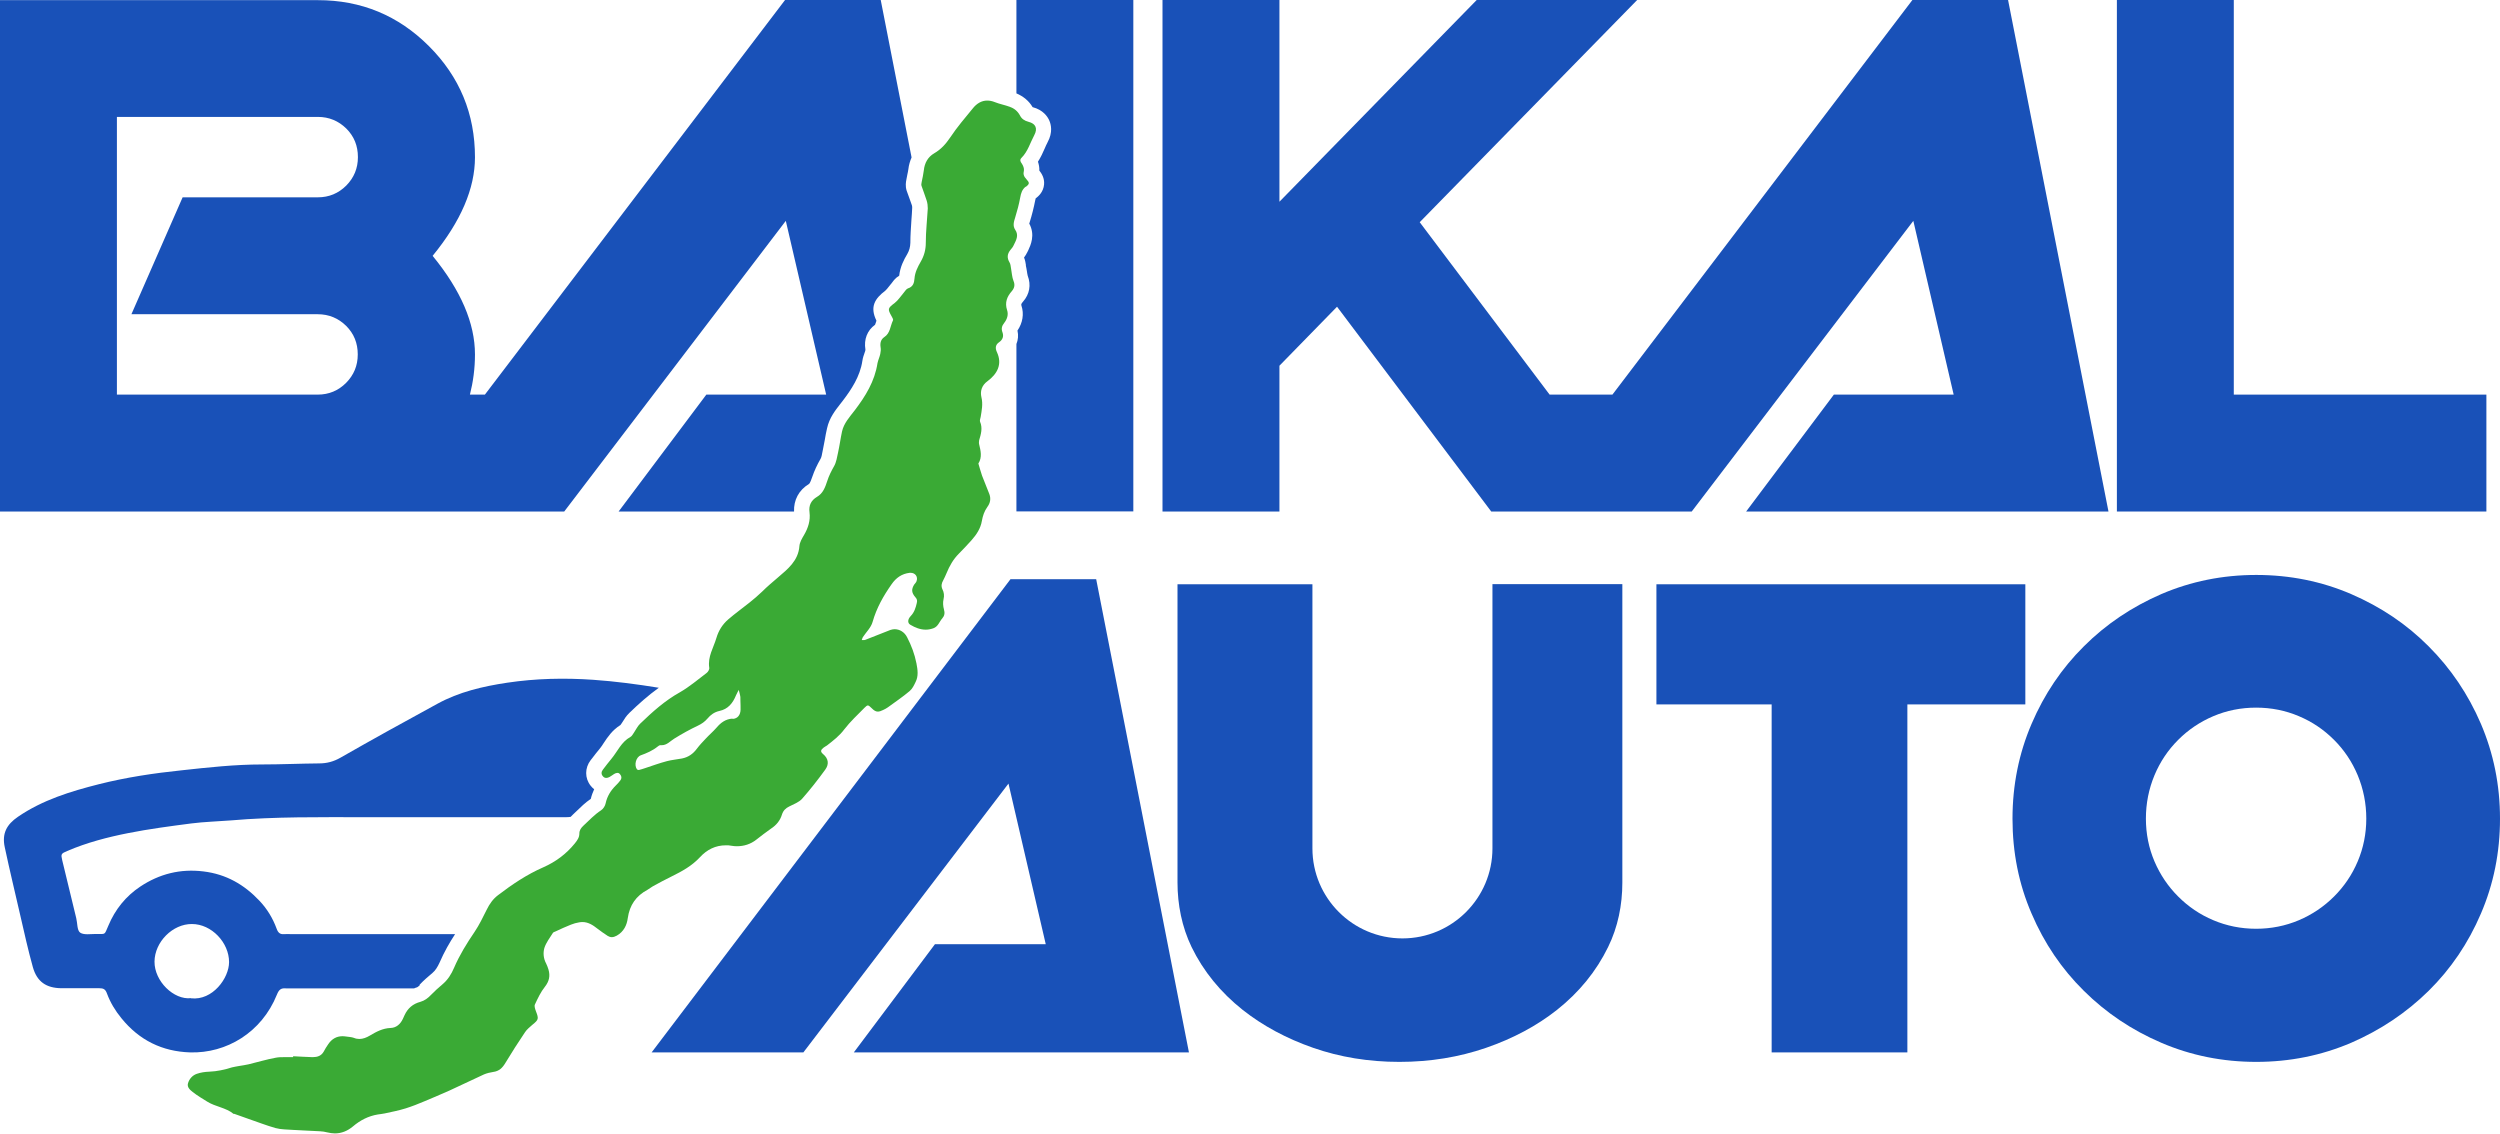 <svg width="97" height="44" viewBox="0 0 97 44" fill="none" xmlns="http://www.w3.org/2000/svg">
<g clip-path="url(#clip0_2440_1024)">
<path d="M74.006 27.331V40.833H68.74V27.331H64.269V22.67H78.583V27.331H74.012H74.006Z" fill="#1951B8"/>
<path d="M97 31.767C97 33.077 96.751 34.305 96.259 35.449C95.767 36.599 95.091 37.596 94.231 38.444C93.371 39.292 92.369 39.962 91.225 40.46C90.074 40.952 88.847 41.201 87.542 41.201C86.238 41.201 85.005 40.952 83.86 40.46C82.71 39.968 81.708 39.292 80.854 38.444C79.994 37.596 79.318 36.599 78.826 35.449C78.328 34.299 78.085 33.071 78.085 31.767C78.085 30.462 78.334 29.229 78.826 28.084C79.318 26.934 79.994 25.931 80.854 25.078C81.714 24.218 82.716 23.548 83.86 23.05C85.011 22.557 86.238 22.308 87.542 22.308C88.847 22.308 90.08 22.557 91.225 23.05C92.375 23.548 93.377 24.218 94.231 25.078C95.091 25.938 95.767 26.94 96.259 28.084C96.751 29.235 97 30.462 97 31.767ZM83.261 31.761C83.261 32.354 83.374 32.905 83.593 33.421C83.813 33.937 84.121 34.394 84.513 34.785C84.904 35.176 85.355 35.485 85.876 35.704C86.392 35.923 86.95 36.036 87.537 36.036C88.124 36.036 88.681 35.923 89.197 35.704C89.713 35.485 90.169 35.176 90.561 34.785C90.952 34.394 91.26 33.943 91.48 33.421C91.699 32.905 91.812 32.348 91.812 31.761C91.812 31.174 91.699 30.61 91.48 30.082C91.26 29.555 90.952 29.098 90.561 28.707C90.169 28.315 89.719 28.007 89.197 27.788C88.681 27.568 88.124 27.456 87.537 27.456C86.95 27.456 86.392 27.568 85.876 27.788C85.36 28.007 84.904 28.315 84.513 28.707C84.121 29.098 83.813 29.555 83.593 30.082C83.374 30.61 83.261 31.168 83.261 31.761Z" fill="#1951B8"/>
<path d="M74.201 0L62.562 15.311H60.125L55.085 8.622L63.522 0H57.296L49.642 7.827V0H45.105V19.847H49.642V14.19L51.877 11.901L57.86 19.847H58.5H63.54H65.639L74.237 8.569L75.802 15.311H71.154L67.75 19.847H81.809L77.913 0H74.201Z" fill="#1951B8"/>
<path d="M86.671 15.311V0H82.135V19.847H96.472V15.311H86.671Z" fill="#1951B8"/>
<path d="M57.907 22.67V32.917C57.907 34.844 56.342 36.41 54.415 36.41C52.488 36.41 50.922 34.844 50.922 32.917V22.67H45.687V34.239C45.687 35.099 45.858 35.965 46.232 36.742C46.694 37.691 47.359 38.503 48.218 39.185C49.001 39.802 49.914 40.294 50.952 40.656C51.989 41.017 53.104 41.201 54.296 41.201C55.488 41.201 56.609 41.017 57.658 40.656C58.708 40.294 59.627 39.802 60.409 39.185C61.269 38.503 61.933 37.691 62.396 36.742C62.775 35.971 62.947 35.111 62.947 34.245V22.664H57.907V22.67Z" fill="#1951B8"/>
<path d="M33.128 40.833H46.131L42.532 22.474H39.206L25.283 40.833H29.232H31.171L39.129 30.403L40.575 36.635H36.276L33.128 40.833Z" fill="#1951B8"/>
<path d="M12.333 19.847H21.892L30.489 8.569L32.055 15.311H27.406L24.002 19.847H30.809C30.792 19.403 30.993 19.017 31.385 18.78C31.432 18.75 31.485 18.59 31.521 18.489C31.598 18.264 31.699 18.045 31.841 17.796C31.871 17.748 31.895 17.63 31.912 17.529L31.93 17.44C31.954 17.315 31.978 17.197 32.001 17.072C32.025 16.918 32.055 16.77 32.09 16.616C32.179 16.212 32.41 15.922 32.594 15.685L32.683 15.572C33.033 15.115 33.371 14.605 33.46 14.001C33.478 13.882 33.513 13.781 33.543 13.698C33.555 13.668 33.567 13.639 33.573 13.609C33.578 13.579 33.578 13.562 33.578 13.562C33.513 13.17 33.65 12.815 33.952 12.601C33.964 12.571 33.982 12.518 33.994 12.482C33.994 12.471 33.999 12.459 34.005 12.441C33.739 11.895 33.952 11.581 34.349 11.279C34.379 11.255 34.432 11.19 34.48 11.13C34.521 11.077 34.563 11.024 34.622 10.953C34.669 10.887 34.753 10.775 34.889 10.698C34.925 10.36 35.067 10.081 35.203 9.856C35.28 9.719 35.316 9.589 35.322 9.423C35.322 9.12 35.346 8.824 35.363 8.539C35.375 8.379 35.387 8.225 35.393 8.065C35.393 8.035 35.393 7.999 35.381 7.964C35.351 7.869 35.316 7.774 35.28 7.679C35.245 7.584 35.209 7.489 35.179 7.401C35.12 7.217 35.15 7.057 35.168 6.968C35.179 6.908 35.191 6.843 35.203 6.784C35.221 6.713 35.233 6.636 35.245 6.564C35.263 6.398 35.31 6.25 35.369 6.108L34.172 0H30.46L18.814 15.311H18.233C18.358 14.819 18.429 14.297 18.429 13.752C18.429 12.542 17.883 11.267 16.786 9.927C17.883 8.587 18.429 7.312 18.429 6.102C18.429 4.418 17.836 2.983 16.644 1.791C15.452 0.599 14.017 0.006 12.333 0.006H0V19.847H12.333ZM4.536 4.536H12.333C12.766 4.536 13.134 4.691 13.436 4.987C13.739 5.289 13.887 5.657 13.887 6.096C13.887 6.535 13.733 6.896 13.436 7.199C13.134 7.501 12.766 7.656 12.333 7.656H7.086L5.099 12.192H12.327C12.76 12.192 13.128 12.346 13.43 12.643C13.733 12.945 13.881 13.313 13.881 13.752C13.881 14.19 13.727 14.552 13.43 14.854C13.128 15.157 12.76 15.311 12.327 15.311H4.536V4.536Z" fill="#1951B8"/>
<path d="M39.799 7.252C39.953 7.134 39.953 7.092 39.822 6.95C39.727 6.849 39.692 6.76 39.727 6.624C39.745 6.541 39.698 6.422 39.645 6.345C39.579 6.262 39.567 6.191 39.633 6.126C39.882 5.877 39.971 5.539 40.131 5.242C40.267 4.987 40.19 4.797 39.905 4.726C39.745 4.685 39.639 4.608 39.573 4.477C39.484 4.311 39.348 4.204 39.182 4.145C38.992 4.074 38.785 4.038 38.595 3.961C38.494 3.92 38.393 3.902 38.304 3.902C38.085 3.902 37.895 4.015 37.741 4.21C37.439 4.578 37.13 4.94 36.87 5.331C36.697 5.586 36.514 5.793 36.247 5.948C36.004 6.09 35.873 6.321 35.844 6.612C35.826 6.766 35.79 6.914 35.761 7.062C35.755 7.11 35.737 7.169 35.755 7.211C35.82 7.406 35.897 7.596 35.956 7.786C35.986 7.881 35.998 7.988 35.998 8.088C35.974 8.533 35.921 8.972 35.921 9.417C35.921 9.689 35.856 9.927 35.725 10.152C35.606 10.36 35.5 10.567 35.482 10.81C35.47 10.982 35.423 11.13 35.227 11.19C35.162 11.213 35.114 11.302 35.061 11.362C34.948 11.492 34.853 11.646 34.717 11.753C34.444 11.961 34.432 11.984 34.593 12.269C34.622 12.322 34.67 12.399 34.646 12.435C34.539 12.654 34.545 12.927 34.308 13.081C34.178 13.17 34.142 13.307 34.166 13.467C34.183 13.556 34.172 13.651 34.154 13.734C34.13 13.852 34.071 13.971 34.047 14.089C33.94 14.795 33.579 15.376 33.158 15.928C32.962 16.183 32.743 16.42 32.671 16.74C32.612 17.013 32.577 17.286 32.517 17.558C32.476 17.736 32.452 17.932 32.363 18.086C32.256 18.276 32.161 18.46 32.096 18.667C32.019 18.899 31.936 19.142 31.699 19.278C31.468 19.415 31.373 19.616 31.409 19.877C31.45 20.197 31.355 20.488 31.195 20.761C31.118 20.891 31.029 21.039 31.017 21.188C30.976 21.757 30.561 22.083 30.187 22.403C29.98 22.581 29.766 22.759 29.57 22.955C29.416 23.103 29.25 23.245 29.078 23.382C28.805 23.601 28.521 23.803 28.254 24.034C28.035 24.224 27.88 24.467 27.797 24.751C27.685 25.131 27.453 25.481 27.519 25.908C27.531 25.973 27.471 26.074 27.412 26.115C27.074 26.37 26.748 26.649 26.386 26.857C25.799 27.183 25.313 27.622 24.839 28.078C24.738 28.173 24.678 28.309 24.596 28.428C24.554 28.487 24.518 28.564 24.459 28.594C24.103 28.79 23.961 29.157 23.718 29.448C23.605 29.584 23.499 29.721 23.392 29.863C23.327 29.946 23.321 30.041 23.392 30.118C23.427 30.166 23.475 30.183 23.522 30.183C23.564 30.183 23.605 30.171 23.647 30.148C23.712 30.112 23.765 30.071 23.831 30.029C23.872 30.005 23.914 29.988 23.955 29.988C23.991 29.988 24.026 29.999 24.056 30.041C24.127 30.124 24.127 30.213 24.056 30.296C24.009 30.361 23.949 30.421 23.89 30.48C23.694 30.675 23.558 30.895 23.499 31.168C23.481 31.268 23.404 31.387 23.321 31.44C23.066 31.606 22.864 31.826 22.645 32.028C22.544 32.122 22.479 32.211 22.479 32.342C22.479 32.496 22.396 32.609 22.301 32.727C21.969 33.136 21.56 33.439 21.079 33.652C20.439 33.931 19.87 34.316 19.318 34.737C19.129 34.88 18.992 35.075 18.885 35.295C18.737 35.591 18.595 35.888 18.411 36.161C18.109 36.605 17.83 37.056 17.616 37.554C17.516 37.791 17.379 38.011 17.178 38.183C17.024 38.313 16.863 38.456 16.721 38.604C16.603 38.728 16.478 38.823 16.312 38.871C16.021 38.948 15.82 39.12 15.695 39.392C15.672 39.44 15.654 39.487 15.63 39.535C15.535 39.736 15.375 39.879 15.156 39.885C14.848 39.897 14.598 40.033 14.349 40.181C14.219 40.258 14.083 40.312 13.946 40.312C13.875 40.312 13.804 40.3 13.733 40.27C13.638 40.234 13.531 40.234 13.43 40.217C13.383 40.211 13.335 40.205 13.288 40.205C13.057 40.205 12.873 40.312 12.737 40.513C12.671 40.608 12.612 40.703 12.559 40.804C12.464 40.97 12.31 41.017 12.138 41.017C12.132 41.017 12.12 41.017 12.114 41.017C11.865 41.011 11.622 40.993 11.373 40.982V41.017C11.343 41.017 11.308 41.017 11.278 41.017C11.201 41.017 11.124 41.017 11.041 41.017C10.922 41.017 10.804 41.017 10.691 41.041C10.335 41.106 9.991 41.213 9.641 41.296C9.523 41.326 9.398 41.337 9.274 41.361C9.185 41.379 9.09 41.391 9.001 41.414C8.716 41.504 8.426 41.569 8.123 41.581C7.957 41.587 7.791 41.61 7.637 41.664C7.465 41.723 7.341 41.865 7.293 42.037C7.252 42.185 7.376 42.292 7.477 42.369C7.655 42.512 7.851 42.624 8.04 42.743C8.361 42.944 8.764 42.974 9.06 43.217C9.066 43.217 9.078 43.217 9.09 43.217C9.274 43.282 9.458 43.348 9.641 43.413C9.991 43.532 10.335 43.668 10.691 43.769C10.904 43.828 11.142 43.822 11.367 43.84C11.634 43.858 11.9 43.864 12.167 43.881C12.339 43.893 12.523 43.887 12.689 43.935C12.796 43.959 12.897 43.976 12.992 43.976C13.252 43.976 13.484 43.881 13.697 43.703C13.976 43.466 14.296 43.3 14.664 43.241C14.753 43.229 14.848 43.217 14.936 43.199C15.209 43.14 15.476 43.087 15.743 43.004C15.986 42.927 16.229 42.832 16.466 42.731C16.792 42.595 17.113 42.458 17.433 42.316C17.883 42.108 18.328 41.895 18.779 41.687C18.891 41.64 19.016 41.61 19.134 41.592C19.366 41.563 19.496 41.432 19.609 41.242C19.852 40.839 20.107 40.442 20.374 40.045C20.445 39.938 20.558 39.849 20.658 39.76C20.901 39.564 20.907 39.529 20.795 39.238C20.765 39.155 20.724 39.043 20.753 38.977C20.866 38.734 20.979 38.491 21.145 38.283C21.311 38.07 21.352 37.862 21.281 37.619C21.257 37.542 21.228 37.459 21.192 37.388C21.085 37.192 21.067 36.973 21.121 36.783C21.186 36.576 21.334 36.386 21.453 36.196C21.471 36.166 21.524 36.155 21.56 36.137C21.755 36.048 21.951 35.953 22.153 35.876C22.253 35.834 22.366 35.805 22.473 35.787C22.514 35.781 22.556 35.775 22.597 35.775C22.823 35.775 23.006 35.894 23.178 36.03C23.309 36.131 23.445 36.226 23.582 36.315C23.635 36.344 23.682 36.362 23.736 36.362C23.801 36.362 23.866 36.339 23.931 36.303C24.204 36.149 24.323 35.894 24.358 35.621C24.43 35.117 24.678 34.761 25.123 34.524C25.194 34.482 25.26 34.429 25.331 34.388C25.574 34.257 25.817 34.121 26.066 34.002C26.463 33.806 26.843 33.599 27.157 33.261C27.43 32.964 27.762 32.798 28.165 32.798C28.236 32.798 28.307 32.798 28.384 32.816C28.456 32.828 28.527 32.834 28.592 32.834C28.859 32.834 29.12 32.757 29.345 32.579C29.535 32.431 29.719 32.288 29.914 32.152C30.122 32.016 30.27 31.838 30.341 31.601C30.389 31.452 30.483 31.357 30.62 31.292C30.792 31.203 30.993 31.132 31.118 30.996C31.438 30.634 31.735 30.254 32.019 29.863C32.167 29.661 32.156 29.442 31.936 29.258C31.823 29.163 31.841 29.098 31.954 29.009C31.995 28.974 32.043 28.956 32.084 28.926C32.328 28.736 32.571 28.552 32.76 28.297C32.992 27.995 33.276 27.734 33.543 27.461C33.602 27.402 33.638 27.372 33.673 27.372C33.709 27.372 33.751 27.408 33.816 27.473C33.911 27.568 33.976 27.61 34.059 27.61C34.112 27.61 34.178 27.592 34.261 27.55C34.326 27.521 34.391 27.485 34.45 27.444C34.735 27.236 35.025 27.04 35.292 26.815C35.399 26.726 35.464 26.59 35.523 26.465C35.642 26.234 35.606 25.991 35.559 25.742C35.488 25.38 35.363 25.048 35.197 24.728C35.097 24.526 34.907 24.413 34.711 24.413C34.658 24.413 34.599 24.425 34.545 24.443C34.219 24.568 33.893 24.704 33.567 24.828C33.549 24.834 33.531 24.834 33.513 24.834C33.49 24.834 33.466 24.834 33.442 24.834C33.442 24.834 33.442 24.834 33.436 24.834C33.448 24.799 33.46 24.757 33.478 24.722C33.608 24.526 33.798 24.348 33.857 24.129C34.011 23.589 34.272 23.127 34.593 22.67C34.77 22.415 34.99 22.261 35.298 22.225C35.31 22.225 35.322 22.225 35.334 22.225C35.512 22.225 35.63 22.38 35.559 22.557C35.541 22.605 35.5 22.64 35.47 22.682C35.358 22.866 35.363 22.996 35.518 23.174C35.583 23.245 35.595 23.305 35.571 23.399C35.529 23.583 35.476 23.755 35.34 23.898C35.209 24.034 35.209 24.176 35.322 24.241C35.512 24.354 35.707 24.431 35.921 24.431C36.016 24.431 36.111 24.413 36.211 24.378C36.401 24.313 36.443 24.123 36.561 23.992C36.644 23.898 36.668 23.785 36.626 23.648C36.591 23.524 36.579 23.376 36.609 23.251C36.644 23.109 36.626 22.984 36.567 22.866C36.508 22.741 36.532 22.628 36.597 22.516C36.644 22.427 36.686 22.332 36.727 22.237C36.84 21.959 36.988 21.698 37.202 21.484C37.368 21.318 37.534 21.14 37.694 20.962C37.889 20.743 38.05 20.5 38.097 20.209C38.133 20.008 38.192 19.835 38.31 19.669C38.423 19.515 38.453 19.349 38.387 19.171C38.298 18.928 38.192 18.697 38.103 18.454C38.05 18.3 38.008 18.14 37.961 17.985C38.115 17.742 38.05 17.487 37.99 17.238C37.978 17.191 37.984 17.131 37.99 17.084C38.061 16.847 38.133 16.61 38.026 16.361C38.008 16.313 38.038 16.242 38.05 16.177C38.091 15.922 38.144 15.679 38.079 15.412C38.026 15.187 38.085 14.955 38.316 14.789C38.69 14.511 38.903 14.137 38.678 13.657C38.607 13.502 38.625 13.372 38.767 13.277C38.903 13.182 38.951 13.052 38.897 12.898C38.844 12.755 38.868 12.649 38.963 12.53C39.075 12.388 39.135 12.21 39.075 12.032C38.98 11.741 39.069 11.51 39.259 11.296C39.36 11.178 39.389 11.053 39.324 10.899C39.265 10.751 39.259 10.579 39.229 10.419C39.212 10.336 39.212 10.247 39.17 10.182C39.063 10.004 39.081 9.85 39.206 9.695C39.253 9.642 39.301 9.583 39.33 9.517C39.419 9.328 39.544 9.138 39.389 8.913C39.289 8.764 39.336 8.604 39.389 8.438C39.467 8.183 39.538 7.922 39.585 7.661C39.615 7.495 39.656 7.353 39.799 7.24V7.252ZM28.42 27.882C28.147 27.9 27.963 28.043 27.797 28.238C27.667 28.387 27.519 28.511 27.388 28.653C27.27 28.778 27.145 28.908 27.038 29.051C26.89 29.252 26.701 29.383 26.457 29.43C26.268 29.466 26.066 29.483 25.882 29.531C25.592 29.608 25.313 29.709 25.028 29.804C24.951 29.828 24.874 29.857 24.791 29.875C24.791 29.875 24.785 29.875 24.779 29.875C24.756 29.875 24.726 29.863 24.714 29.851C24.596 29.685 24.673 29.377 24.862 29.306C25.094 29.223 25.325 29.122 25.515 28.968C25.544 28.944 25.586 28.914 25.615 28.914C25.615 28.914 25.615 28.914 25.621 28.914C25.639 28.914 25.657 28.914 25.675 28.914C25.876 28.914 26.007 28.754 26.161 28.659C26.457 28.475 26.766 28.303 27.08 28.155C27.228 28.084 27.347 28.001 27.448 27.882C27.572 27.734 27.72 27.628 27.91 27.586C28.248 27.515 28.432 27.284 28.556 26.981C28.586 26.91 28.628 26.839 28.663 26.768C28.681 26.851 28.711 26.928 28.722 27.011C28.734 27.07 28.722 27.135 28.728 27.195C28.728 27.307 28.74 27.42 28.734 27.538C28.728 27.74 28.622 27.882 28.426 27.894L28.42 27.882Z" fill="#3AAA35"/>
<path d="M39.437 0V3.623C39.703 3.736 39.923 3.914 40.065 4.157C40.474 4.264 40.646 4.525 40.711 4.673C40.777 4.821 40.86 5.129 40.646 5.521C40.605 5.598 40.569 5.681 40.533 5.764C40.468 5.918 40.385 6.096 40.273 6.274C40.308 6.381 40.332 6.499 40.326 6.618C40.415 6.73 40.533 6.914 40.51 7.157C40.486 7.448 40.29 7.62 40.184 7.697C40.184 7.709 40.172 7.739 40.166 7.774C40.112 8.053 40.041 8.337 39.952 8.622C39.947 8.64 39.941 8.658 39.935 8.675C40.178 9.12 39.982 9.523 39.899 9.707L39.869 9.767C39.828 9.856 39.78 9.927 39.733 9.992C39.78 10.105 39.792 10.205 39.804 10.277V10.312C39.822 10.377 39.828 10.437 39.84 10.502C39.852 10.579 39.863 10.656 39.875 10.698C40.012 11.059 39.947 11.415 39.697 11.7C39.614 11.795 39.62 11.812 39.632 11.86C39.739 12.18 39.68 12.53 39.478 12.826C39.52 13.01 39.502 13.188 39.437 13.348V19.841H43.973V0H39.437Z" fill="#1951B8"/>
<path d="M16.276 38.212C16.442 38.035 16.626 37.88 16.78 37.75C16.887 37.661 16.976 37.525 17.059 37.341C17.237 36.931 17.444 36.57 17.658 36.244C15.535 36.244 13.418 36.244 11.296 36.244C11.207 36.244 11.118 36.238 11.029 36.244C10.863 36.261 10.786 36.184 10.732 36.03C10.584 35.627 10.365 35.265 10.068 34.951C9.475 34.322 8.776 33.919 7.898 33.812C6.997 33.7 6.184 33.907 5.443 34.399C4.88 34.773 4.465 35.289 4.204 35.917C4.038 36.303 4.109 36.232 3.718 36.238C3.51 36.238 3.249 36.285 3.107 36.184C2.988 36.095 3.006 35.817 2.959 35.627C2.775 34.874 2.597 34.127 2.413 33.373C2.36 33.142 2.366 33.119 2.609 33.018C3.368 32.692 4.168 32.484 4.975 32.324C5.781 32.164 6.599 32.057 7.418 31.95C7.928 31.885 8.438 31.873 8.953 31.832C10.679 31.683 12.416 31.707 14.148 31.707C16.739 31.707 19.324 31.707 21.915 31.707C21.992 31.707 22.069 31.707 22.14 31.695C22.176 31.66 22.206 31.63 22.229 31.606C22.277 31.559 22.324 31.517 22.372 31.47C22.532 31.316 22.704 31.144 22.923 30.996C22.953 30.865 23 30.741 23.054 30.622C23 30.581 22.959 30.539 22.917 30.486C22.686 30.195 22.686 29.798 22.917 29.495L22.983 29.412C23.071 29.294 23.16 29.181 23.255 29.068C23.32 28.991 23.374 28.908 23.427 28.825C23.575 28.6 23.759 28.327 24.073 28.131C24.085 28.12 24.091 28.102 24.103 28.09C24.121 28.06 24.145 28.031 24.162 28.001C24.222 27.9 24.299 27.776 24.423 27.657C24.767 27.325 25.141 26.987 25.562 26.685C24.72 26.548 23.872 26.436 23.018 26.376C21.903 26.299 20.789 26.323 19.68 26.489C18.737 26.631 17.812 26.845 16.97 27.307C15.707 27.995 14.45 28.689 13.205 29.401C12.944 29.549 12.683 29.62 12.386 29.62C11.645 29.626 10.904 29.661 10.163 29.661C9.119 29.661 8.088 29.774 7.056 29.887C5.977 29.999 4.898 30.16 3.842 30.426C2.739 30.705 1.654 31.037 0.7 31.689C0.255 31.992 0.071 32.342 0.184 32.87C0.373 33.759 0.587 34.642 0.789 35.526C0.943 36.196 1.091 36.866 1.275 37.525C1.435 38.094 1.797 38.337 2.384 38.343C2.876 38.343 3.362 38.343 3.854 38.343C4.008 38.343 4.091 38.378 4.151 38.55C4.281 38.9 4.471 39.215 4.714 39.511C5.402 40.359 6.291 40.798 7.376 40.833C8.776 40.875 10.151 40.068 10.744 38.592C10.821 38.402 10.898 38.331 11.094 38.349C11.171 38.355 11.242 38.349 11.319 38.349H16.069C16.104 38.337 16.128 38.319 16.164 38.313C16.175 38.313 16.211 38.301 16.294 38.218L16.276 38.212ZM7.412 38.728C6.742 38.805 5.989 38.07 5.995 37.311C6.001 36.546 6.7 35.846 7.447 35.852C8.212 35.852 8.888 36.576 8.888 37.329C8.888 37.951 8.248 38.829 7.412 38.734V38.728Z" fill="#1951B8"/>
</g>
<defs>
<clipPath id="clip0_2440_1024">
<rect width="97" height="44" fill="white"/>
</clipPath>
</defs>
</svg>
